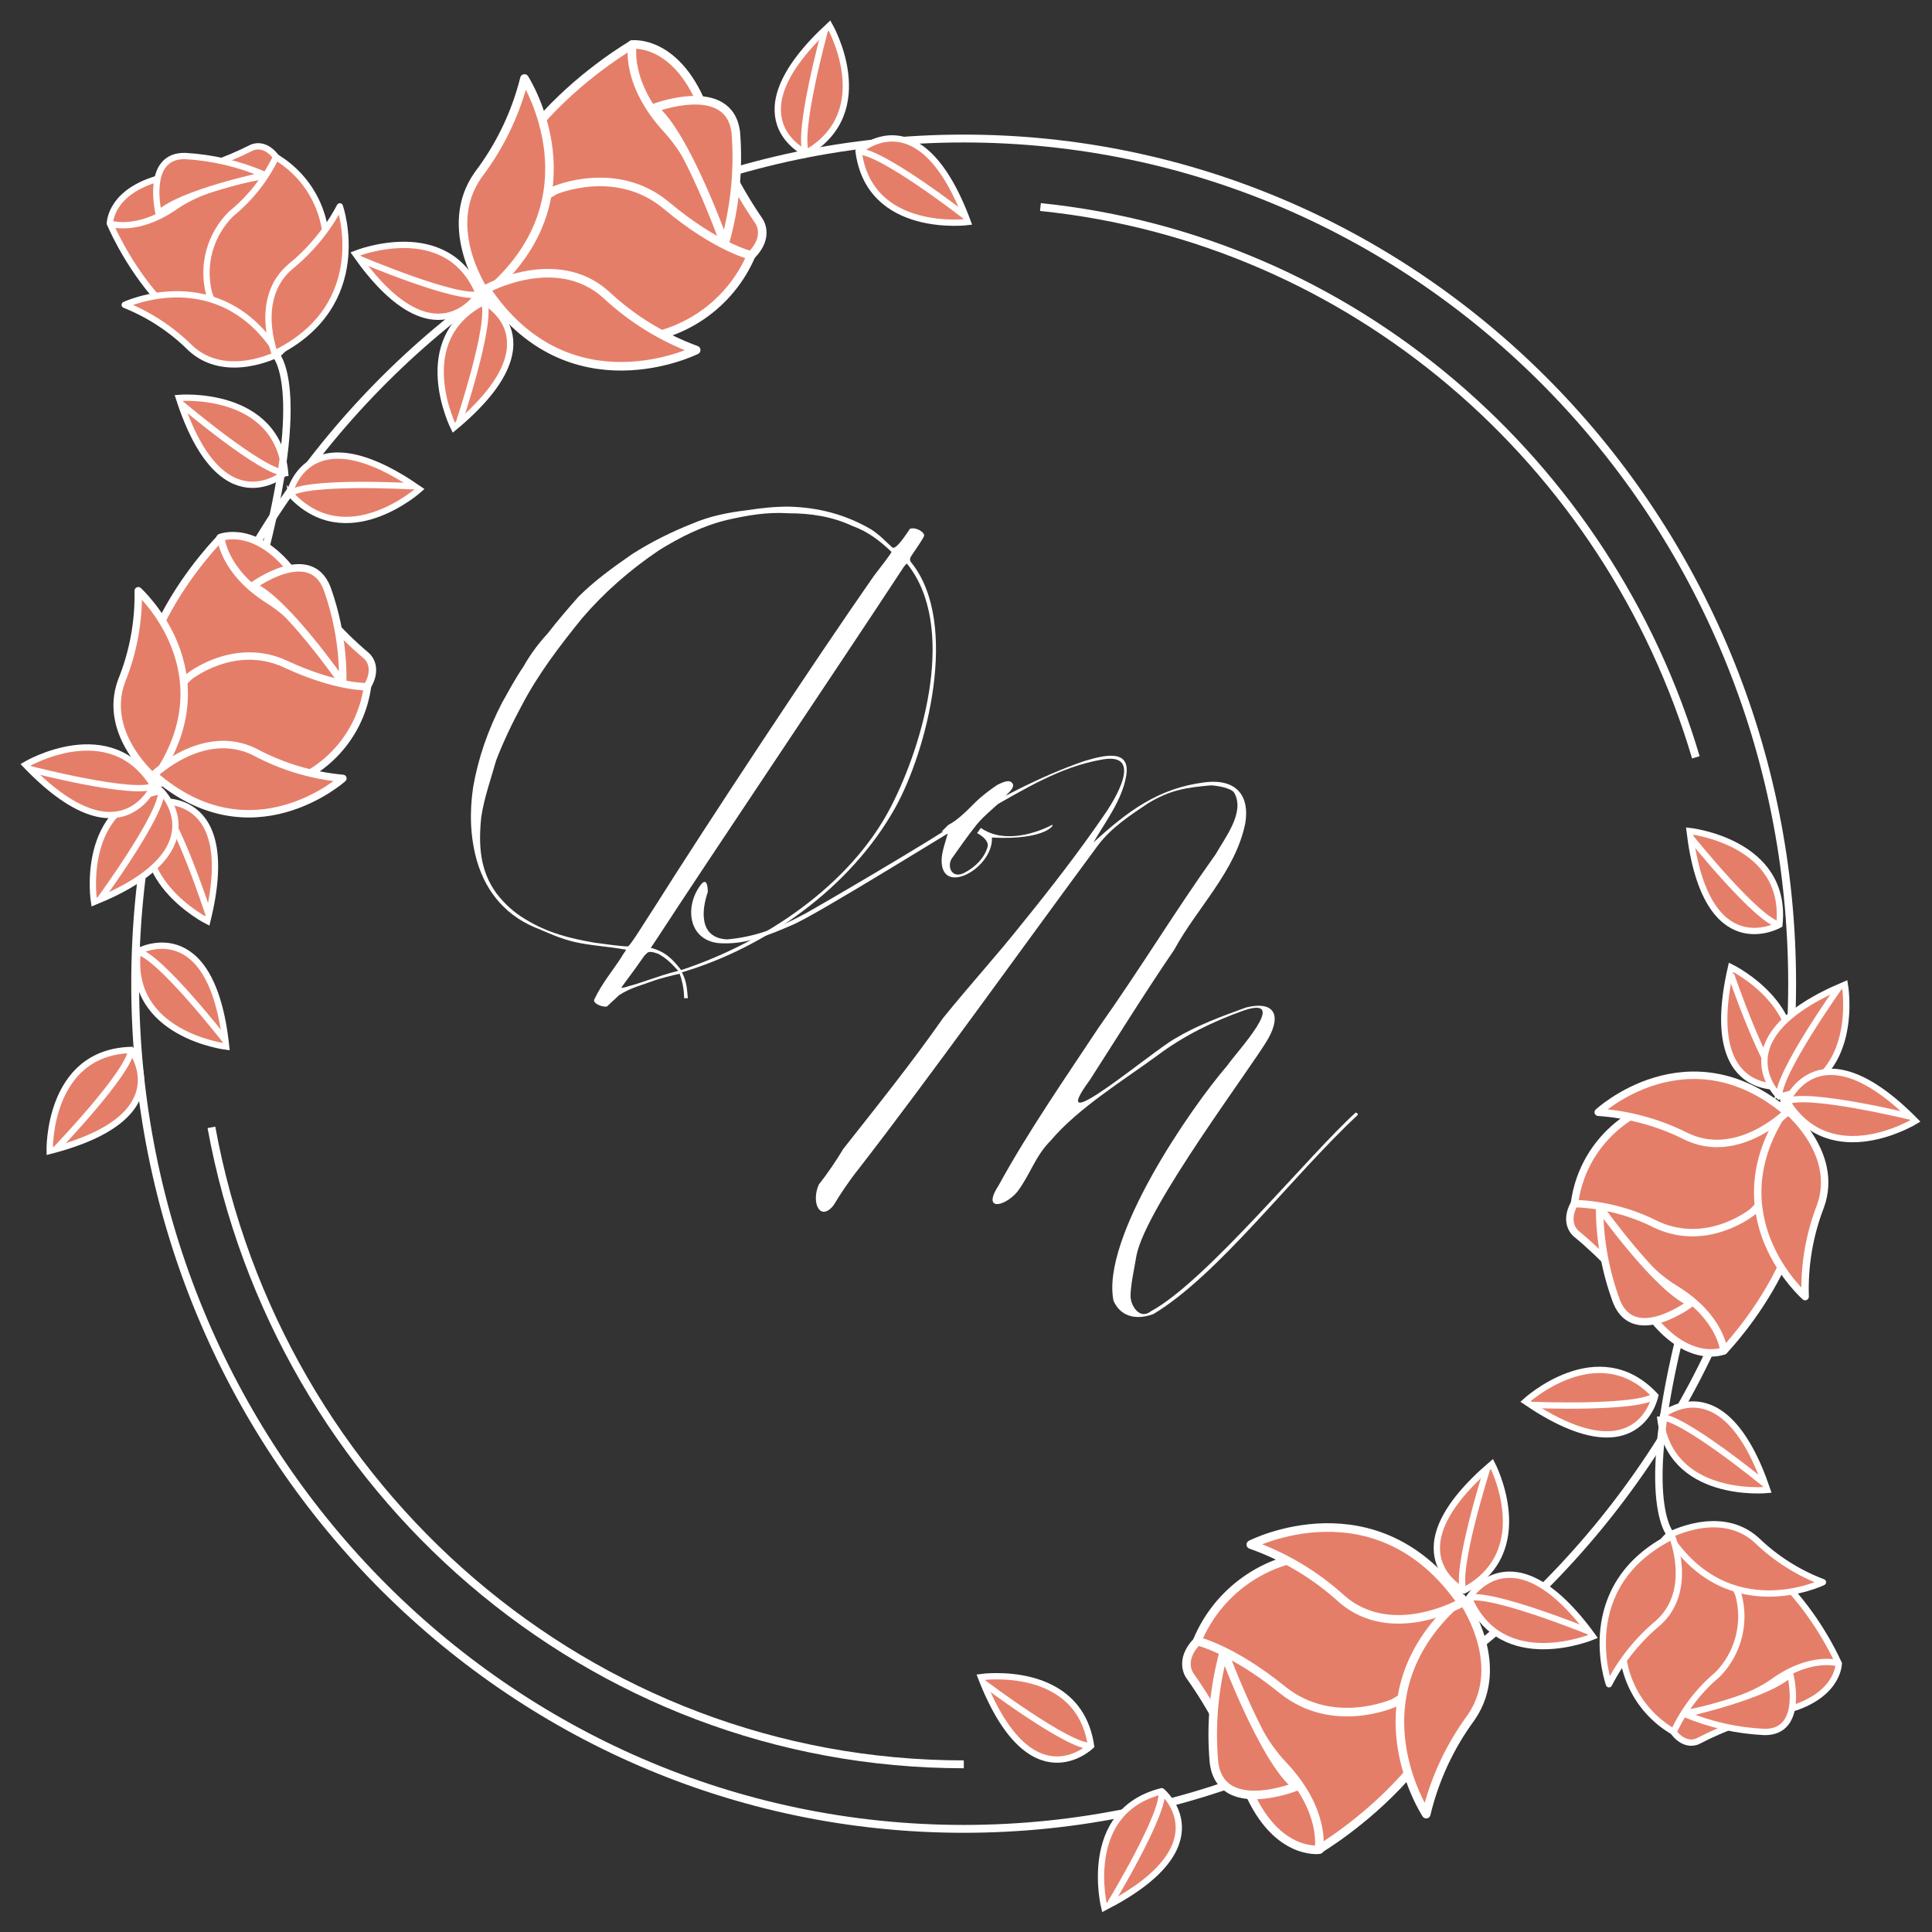 <?xml version="1.0" encoding="UTF-8"?> <svg xmlns="http://www.w3.org/2000/svg" width="101" height="101" viewBox="0 0 101 101" fill="none"><rect x="0" y="0" width="101" height="101" fill="#333333" stroke="none"/><g clip-path="url(#clip0_20054_32174)"><path d="M50.378 95.608C74.298 95.608 93.688 75.827 93.688 51.425C93.688 27.023 74.298 7.242 50.378 7.242C26.458 7.242 7.067 27.023 7.067 51.425C7.067 75.827 26.458 95.608 50.378 95.608Z" stroke="white" stroke-width="0.411" stroke-miterlimit="10"></path><path d="M50.385 92.234C30.806 92.234 14.51 77.885 11.053 58.935" stroke="white" stroke-width="0.411" stroke-miterlimit="10"></path><path d="M54.391 10.824C70.659 12.487 84.059 24.092 88.655 39.591" stroke="white" stroke-width="0.411" stroke-miterlimit="10"></path><path d="M23.723 22.36C23.723 22.36 21.398 17.752 25.306 15.771C25.306 15.771 29.257 17.78 23.723 22.36Z" fill="#E57E69" stroke="white" stroke-width="0.329" stroke-miterlimit="10"></path><path d="M23.988 22.117C23.988 22.117 25.744 16.858 25.307 15.798" stroke="white" stroke-width="0.329" stroke-miterlimit="10"></path><path d="M9.352 20.801C9.352 20.801 14.503 20.364 14.906 24.715C14.899 24.715 11.559 27.66 9.352 20.801Z" fill="#E57E69" stroke="white" stroke-width="0.329" stroke-miterlimit="10"></path><path d="M9.511 21.147C9.511 21.147 13.746 24.729 14.899 24.715" stroke="white" stroke-width="0.329" stroke-miterlimit="10"></path><path d="M21.925 25.581C21.925 25.581 18.079 29.046 15.142 25.782C15.142 25.81 16.045 21.487 21.925 25.581Z" fill="#E57E69" stroke="white" stroke-width="0.329" stroke-miterlimit="10"></path><path d="M21.592 25.422C21.592 25.422 16.038 25.11 15.142 25.81" stroke="white" stroke-width="0.329" stroke-miterlimit="10"></path><path d="M10.837 48.148C10.837 48.148 6.22 45.82 8.192 41.912C8.192 41.912 12.559 41.191 10.837 48.148Z" fill="#E57E69" stroke="white" stroke-width="0.329" stroke-miterlimit="10"></path><path d="M10.886 47.753C10.886 47.753 9.171 42.48 8.192 41.891" stroke="white" stroke-width="0.329" stroke-miterlimit="10"></path><path d="M11.823 54.716C11.823 54.716 6.692 54.092 7.199 49.748C7.178 49.748 11.066 47.58 11.823 54.716Z" fill="#E57E69" stroke="white" stroke-width="0.329" stroke-miterlimit="10"></path><path d="M11.74 54.342C11.74 54.342 8.331 49.97 7.199 49.748" stroke="white" stroke-width="0.329" stroke-miterlimit="10"></path><path d="M2.596 60.169C2.596 60.169 2.471 55.014 6.852 54.889C6.852 54.889 9.56 58.388 2.596 60.169Z" fill="#E57E69" stroke="white" stroke-width="0.329" stroke-miterlimit="10"></path><path d="M2.957 60.037C2.957 60.037 6.796 56.032 6.852 54.889" stroke="white" stroke-width="0.329" stroke-miterlimit="10"></path><path d="M43.365 1.332C43.365 1.332 45.941 5.814 42.143 8.004C42.143 7.997 38.096 6.182 43.365 1.332Z" fill="#E57E69" stroke="white" stroke-width="0.329" stroke-miterlimit="10"></path><path d="M43.115 1.616C43.115 1.616 41.65 6.958 42.143 7.997" stroke="white" stroke-width="0.329" stroke-miterlimit="10"></path><path d="M50.593 11.607C50.593 11.607 45.462 12.258 44.886 7.921C44.886 7.921 48.1 4.879 50.593 11.607Z" fill="#E57E69" stroke="white" stroke-width="0.329" stroke-miterlimit="10"></path><path d="M50.42 11.267C50.42 11.267 46.039 7.865 44.865 7.921" stroke="white" stroke-width="0.329" stroke-miterlimit="10"></path><path d="M4.915 47.157C4.915 47.157 4.103 42.058 8.428 41.358C8.428 41.358 11.58 44.469 4.915 47.157Z" fill="#E57E69" stroke="white" stroke-width="0.329" stroke-miterlimit="10"></path><path d="M5.255 46.977C5.255 46.977 8.526 42.501 8.428 41.358" stroke="white" stroke-width="0.329" stroke-miterlimit="10"></path><path d="M1.333 39.979C1.333 39.979 5.776 37.339 8.033 41.087C8.033 41.087 6.297 45.161 1.333 39.979Z" fill="#E57E69" stroke="white" stroke-width="0.329" stroke-miterlimit="10"></path><path d="M1.624 40.222C1.624 40.222 6.998 41.607 8.032 41.088" stroke="white" stroke-width="0.329" stroke-miterlimit="10"></path><path d="M18.579 13.27C18.579 13.27 23.37 11.329 25.029 15.348C25.029 15.376 22.703 19.138 18.579 13.27Z" fill="#E57E69" stroke="white" stroke-width="0.329" stroke-miterlimit="10"></path><path d="M18.829 13.553C18.829 13.553 23.939 15.722 25.029 15.376" stroke="white" stroke-width="0.329" stroke-miterlimit="10"></path><path d="M33.041 2.329C33.041 2.329 35.45 2.024 36.86 5.884C37.524 7.896 38.471 9.804 39.672 11.551C39.672 11.551 40.269 12.355 39.269 13.353C38.269 14.35 28.619 6.542 33.041 2.329Z" fill="#E57E69" stroke="white" stroke-width="0.448" stroke-linejoin="round"></path><path d="M25.404 15.362C25.404 15.362 27.619 17.565 31.652 15.563C35.686 13.56 38.082 13.553 38.082 13.553C38.082 13.553 37.082 9.147 34.867 6.736C32.652 4.325 33.062 2.329 33.062 2.329C33.062 2.329 23.599 7.74 25.404 15.362Z" fill="#E57E69" stroke="white" stroke-width="0.448" stroke-linejoin="round"></path><path d="M29.021 9.944C29.021 9.944 32.236 8.558 34.846 10.748C37.457 12.937 39.269 13.353 39.269 13.353C38.727 14.615 37.838 15.699 36.706 16.48C35.573 17.261 34.243 17.706 32.868 17.766C27.82 18.168 23.196 13.152 29.021 9.944Z" fill="#E57E69" stroke="white" stroke-width="0.448" stroke-linejoin="round"></path><path d="M25.404 15.362C25.404 15.362 22.995 11.953 25.008 9.126C26.142 7.631 26.962 5.922 27.417 4.103C27.417 4.103 31.43 10.339 25.404 15.362Z" fill="#E57E69" stroke="white" stroke-width="0.448" stroke-linejoin="round"></path><path d="M25.404 15.113C25.404 15.113 29.056 13.082 31.652 15.376C33.019 16.66 34.632 17.655 36.395 18.3C36.395 18.3 29.757 21.625 25.404 15.113Z" fill="#E57E69" stroke="white" stroke-width="0.448" stroke-linejoin="round"></path><path d="M34.159 5.662C34.159 5.662 38.158 4.11 38.47 6.958C38.619 8.906 38.419 10.864 37.88 12.743C37.88 12.743 35.839 6.985 34.159 5.662Z" fill="#E57E69" stroke="white" stroke-width="0.448" stroke-linejoin="round"></path><path d="M5.748 11.662C5.748 11.662 5.748 9.874 8.72 9.223C10.258 8.937 11.747 8.433 13.142 7.727C13.142 7.727 13.788 7.366 14.427 8.198C15.066 9.029 8.393 15.293 5.748 11.662Z" fill="#E57E69" stroke="white" stroke-width="0.329" stroke-linejoin="round"></path><path d="M14.545 18.5C14.545 18.5 16.371 17.115 15.295 13.976C14.219 10.838 14.455 9.126 14.455 9.126C14.455 9.126 11.129 9.424 9.15 10.803C7.171 12.182 5.748 11.69 5.748 11.69C5.748 11.69 8.789 19.076 14.545 18.5Z" fill="#E57E69" stroke="white" stroke-width="0.329" stroke-linejoin="round"></path><path d="M10.927 15.334C10.741 14.601 10.75 13.831 10.953 13.102C11.157 12.373 11.547 11.709 12.087 11.177C13.076 10.373 13.875 9.36 14.427 8.212C15.301 8.732 16.01 9.49 16.471 10.396C16.932 11.302 17.126 12.32 17.03 13.332C16.829 17.018 12.733 19.893 10.927 15.334Z" fill="#E57E69" stroke="white" stroke-width="0.329" stroke-linejoin="round"></path><path d="M14.545 18.5C14.545 18.5 11.809 19.928 9.948 18.189C8.968 17.216 7.802 16.45 6.519 15.937C6.519 15.937 11.462 13.616 14.545 18.5Z" fill="#E57E69" stroke="white" stroke-width="0.329" stroke-linejoin="round"></path><path d="M14.364 18.48C14.364 18.48 13.233 15.618 15.163 13.955C16.236 13.086 17.122 12.009 17.766 10.789C17.766 10.789 19.558 15.937 14.364 18.48Z" fill="#E57E69" stroke="white" stroke-width="0.329" stroke-linejoin="round"></path><path d="M8.296 11.17C8.296 11.17 7.547 8.108 9.685 8.156C11.121 8.238 12.532 8.573 13.851 9.147C13.851 9.147 9.428 10.075 8.296 11.17Z" fill="#E57E69" stroke="white" stroke-width="0.329" stroke-linejoin="round"></path><path d="M14.364 18.48C14.364 18.48 16.204 20.039 13.622 29.669" stroke="white" stroke-width="0.388" stroke-linejoin="round"></path><path d="M11.511 28.104C11.511 28.104 13.455 27.3 15.503 30.182C16.517 31.709 17.742 33.085 19.141 34.27C19.141 34.27 19.835 34.803 19.21 35.87C18.586 36.937 8.782 32.614 11.511 28.104Z" fill="#E57E69" stroke="white" stroke-width="0.388" stroke-linejoin="round"></path><path d="M8.102 40.706C8.102 40.706 10.448 42.044 13.344 39.466C16.239 36.889 18.287 36.335 18.287 36.335C18.287 36.335 16.447 32.87 14.059 31.374C11.671 29.877 11.546 28.104 11.546 28.104C11.546 28.104 4.859 34.755 8.102 40.706Z" fill="#E57E69" stroke="white" stroke-width="0.388" stroke-linejoin="round"></path><path d="M9.886 35.372C9.886 35.372 12.254 33.473 14.934 34.72C17.614 35.968 19.21 35.898 19.21 35.898C19.046 37.078 18.548 38.187 17.776 39.096C17.004 40.005 15.99 40.676 14.85 41.032C10.754 42.501 5.79 39.362 9.886 35.372Z" fill="#E57E69" stroke="white" stroke-width="0.388" stroke-linejoin="round"></path><path d="M8.102 40.706C8.102 40.706 5.325 38.406 6.352 35.607C6.961 34.107 7.259 32.5 7.227 30.882C7.227 30.882 11.99 35.157 8.102 40.706Z" fill="#E57E69" stroke="white" stroke-width="0.388" stroke-linejoin="round"></path><path d="M8.046 40.499C8.046 40.499 10.629 37.984 13.309 39.307C14.739 40.075 16.309 40.547 17.926 40.693C17.926 40.693 13.156 44.981 8.046 40.499Z" fill="#E57E69" stroke="white" stroke-width="0.388" stroke-linejoin="round"></path><path d="M13.205 30.632C13.205 30.632 16.184 28.429 17.093 30.743C17.664 32.334 17.944 34.014 17.919 35.704C17.919 35.704 14.906 31.36 13.205 30.632Z" fill="#E57E69" stroke="white" stroke-width="0.388" stroke-linejoin="round"></path><path d="M77.997 76.534C77.997 76.534 80.392 81.114 76.518 83.151C76.511 83.151 72.533 81.197 77.997 76.534Z" fill="#E57E69" stroke="white" stroke-width="0.329" stroke-miterlimit="10"></path><path d="M77.733 76.811C77.733 76.811 76.053 82.098 76.511 83.151" stroke="white" stroke-width="0.329" stroke-miterlimit="10"></path><path d="M92.39 77.892C92.39 77.892 87.238 78.405 86.787 74.054C86.787 74.081 90.085 71.095 92.39 77.892Z" fill="#E57E69" stroke="white" stroke-width="0.329" stroke-miterlimit="10"></path><path d="M92.224 77.546C92.224 77.546 87.933 74.026 86.787 74.081" stroke="white" stroke-width="0.329" stroke-miterlimit="10"></path><path d="M79.747 73.264C79.747 73.264 83.544 69.758 86.53 72.966C86.53 72.966 85.683 77.303 79.747 73.264Z" fill="#E57E69" stroke="white" stroke-width="0.329" stroke-miterlimit="10"></path><path d="M80.08 73.444C80.08 73.444 85.635 73.672 86.53 72.966" stroke="white" stroke-width="0.329" stroke-miterlimit="10"></path><path d="M90.495 50.566C90.495 50.566 95.139 52.831 93.23 56.801C93.272 56.76 88.884 57.55 90.495 50.566Z" fill="#E57E69" stroke="white" stroke-width="0.329" stroke-miterlimit="10"></path><path d="M90.495 50.947C90.495 50.947 92.286 56.192 93.272 56.767" stroke="white" stroke-width="0.329" stroke-miterlimit="10"></path><path d="M88.328 43.443C88.328 43.443 93.473 43.998 93.022 48.342C93.022 48.342 89.182 50.566 88.328 43.443Z" fill="#E57E69" stroke="white" stroke-width="0.329" stroke-miterlimit="10"></path><path d="M88.412 43.817C88.412 43.817 91.883 48.141 93.022 48.342" stroke="white" stroke-width="0.329" stroke-miterlimit="10"></path><path d="M57.73 99.717C57.73 99.717 56.481 94.708 60.73 93.641C60.73 93.627 64.111 96.454 57.73 99.717Z" fill="#E57E69" stroke="white" stroke-width="0.329" stroke-miterlimit="10"></path><path d="M58.05 99.495C58.05 99.495 60.924 94.756 60.73 93.627" stroke="white" stroke-width="0.329" stroke-miterlimit="10"></path><path d="M51.28 87.675C51.28 87.675 56.404 86.948 57.036 91.271C57.036 91.271 53.87 94.368 51.28 87.675Z" fill="#E57E69" stroke="white" stroke-width="0.329" stroke-miterlimit="10"></path><path d="M51.461 88.015C51.461 88.015 55.891 91.347 57.015 91.271" stroke="white" stroke-width="0.329" stroke-miterlimit="10"></path><path d="M96.445 51.474C96.445 51.474 97.333 56.559 93.015 57.321C93.015 57.321 89.8 54.259 96.445 51.474Z" fill="#E57E69" stroke="white" stroke-width="0.329" stroke-miterlimit="10"></path><path d="M96.112 51.66C96.112 51.66 92.904 56.185 93.015 57.321" stroke="white" stroke-width="0.329" stroke-miterlimit="10"></path><path d="M100.131 58.603C100.131 58.603 95.73 61.305 93.418 57.584C93.418 57.584 95.098 53.49 100.131 58.603Z" fill="#E57E69" stroke="white" stroke-width="0.329" stroke-miterlimit="10"></path><path d="M99.84 58.367C99.84 58.367 94.438 57.058 93.418 57.584" stroke="white" stroke-width="0.329" stroke-miterlimit="10"></path><path d="M83.274 85.555C83.274 85.555 78.504 87.564 76.789 83.539C76.789 83.539 79.059 79.742 83.274 85.555Z" fill="#E57E69" stroke="white" stroke-width="0.329" stroke-miterlimit="10"></path><path d="M83.017 85.271C83.017 85.271 77.872 83.192 76.768 83.539" stroke="white" stroke-width="0.329" stroke-miterlimit="10"></path><path d="M68.971 96.696C68.971 96.696 66.569 97.043 65.104 93.232C64.411 91.229 63.436 89.335 62.209 87.606C62.209 87.606 61.598 86.816 62.591 85.798C63.584 84.779 73.325 92.428 68.971 96.696Z" fill="#E57E69" stroke="white" stroke-width="0.448" stroke-linejoin="round"></path><path d="M76.414 83.559C76.414 83.559 74.172 81.391 70.165 83.449C66.159 85.507 63.771 85.527 63.771 85.527C63.771 85.527 64.833 89.92 67.083 92.296C69.332 94.673 68.951 96.675 68.951 96.675C68.951 96.675 78.331 91.153 76.414 83.559Z" fill="#E57E69" stroke="white" stroke-width="0.448" stroke-linejoin="round"></path><path d="M72.873 89.026C72.873 89.026 69.679 90.474 67.034 88.333C64.389 86.192 62.584 85.79 62.584 85.79C63.11 84.517 63.986 83.419 65.112 82.622C66.237 81.825 67.565 81.362 68.943 81.287C73.963 80.788 78.65 85.735 72.873 89.026Z" fill="#E57E69" stroke="white" stroke-width="0.448" stroke-linejoin="round"></path><path d="M76.414 83.56C76.414 83.56 78.872 86.934 76.9 89.795C75.79 91.303 74.994 93.019 74.56 94.839C74.56 94.839 70.457 88.631 76.414 83.56Z" fill="#E57E69" stroke="white" stroke-width="0.448" stroke-linejoin="round"></path><path d="M76.414 83.781C76.414 83.781 72.79 85.86 70.165 83.608C68.782 82.343 67.158 81.37 65.389 80.747C65.389 80.747 71.971 77.359 76.414 83.781Z" fill="#E57E69" stroke="white" stroke-width="0.448" stroke-linejoin="round"></path><path d="M67.798 93.384C67.798 93.384 63.827 94.992 63.465 92.144C63.289 90.198 63.463 88.237 63.979 86.352C63.979 86.352 66.097 92.096 67.798 93.384Z" fill="#E57E69" stroke="white" stroke-width="0.448" stroke-linejoin="round"></path><path d="M96.125 86.975C96.125 86.975 96.125 88.763 93.181 89.456C91.649 89.769 90.167 90.294 88.779 91.015C88.779 91.015 88.141 91.389 87.495 90.564C86.849 89.74 93.424 83.379 96.125 86.975Z" fill="#E57E69" stroke="white" stroke-width="0.329" stroke-linejoin="round"></path><path d="M87.231 80.269C87.231 80.269 85.419 81.654 86.537 84.8C87.655 87.945 87.447 89.65 87.447 89.65C87.447 89.65 90.765 89.296 92.723 87.897C94.681 86.497 96.118 86.955 96.118 86.955C96.118 86.955 92.973 79.624 87.231 80.269Z" fill="#E57E69" stroke="white" stroke-width="0.329" stroke-linejoin="round"></path><path d="M90.883 83.379C91.08 84.107 91.083 84.873 90.891 85.603C90.7 86.332 90.322 86.998 89.793 87.537C88.816 88.356 88.031 89.38 87.495 90.537C86.613 90.03 85.892 89.284 85.418 88.385C84.944 87.486 84.735 86.471 84.815 85.458C84.94 81.786 89.043 78.841 90.883 83.379Z" fill="#E57E69" stroke="white" stroke-width="0.329" stroke-linejoin="round"></path><path d="M87.231 80.269C87.231 80.269 89.939 78.8 91.828 80.511C92.823 81.473 94.004 82.223 95.299 82.714C95.299 82.714 90.384 85.105 87.231 80.269Z" fill="#E57E69" stroke="white" stroke-width="0.329" stroke-linejoin="round"></path><path d="M87.412 80.317C87.412 80.317 88.578 83.158 86.676 84.848C85.614 85.732 84.743 86.821 84.114 88.049C84.114 88.049 82.253 82.901 87.412 80.317Z" fill="#E57E69" stroke="white" stroke-width="0.329" stroke-linejoin="round"></path><path d="M93.584 87.509C93.584 87.509 94.376 90.558 92.251 90.544C90.818 90.479 89.408 90.163 88.085 89.608C88.085 89.608 92.46 88.631 93.584 87.509Z" fill="#E57E69" stroke="white" stroke-width="0.329" stroke-linejoin="round"></path><path d="M87.412 80.317C87.412 80.317 85.523 78.772 87.995 69.114" stroke="white" stroke-width="0.388" stroke-linejoin="round"></path><path d="M90.12 70.617C90.12 70.617 88.196 71.448 86.1 68.538C85.067 67.024 83.823 65.664 82.406 64.499C82.406 64.499 81.712 63.973 82.309 62.906C82.906 61.839 92.793 66.072 90.12 70.617Z" fill="#E57E69" stroke="white" stroke-width="0.388" stroke-linejoin="round"></path><path d="M93.355 57.972C93.355 57.972 90.987 56.663 88.127 59.289C85.266 61.915 83.267 62.483 83.267 62.483C83.267 62.483 85.155 65.913 87.564 67.382C89.974 68.85 90.119 70.617 90.119 70.617C90.119 70.617 96.68 63.876 93.355 57.972Z" fill="#E57E69" stroke="white" stroke-width="0.388" stroke-linejoin="round"></path><path d="M91.64 63.335C91.64 63.335 89.307 65.261 86.606 64.028C85.273 63.348 83.805 62.969 82.309 62.919C82.459 61.737 82.942 60.622 83.702 59.703C84.461 58.783 85.466 58.097 86.599 57.723C90.682 56.212 95.716 59.282 91.64 63.335Z" fill="#E57E69" stroke="white" stroke-width="0.388" stroke-linejoin="round"></path><path d="M93.355 57.972C93.355 57.972 96.174 60.231 95.174 63.044C94.588 64.553 94.314 66.165 94.369 67.783C94.369 67.783 89.543 63.571 93.355 57.972Z" fill="#E57E69" stroke="white" stroke-width="0.388" stroke-linejoin="round"></path><path d="M93.41 58.146C93.41 58.146 90.862 60.702 88.168 59.414C86.73 58.687 85.16 58.256 83.551 58.146C83.551 58.146 88.238 53.794 93.41 58.146Z" fill="#E57E69" stroke="white" stroke-width="0.388" stroke-linejoin="round"></path><path d="M88.412 68.116C88.412 68.116 85.461 70.361 84.517 68.06C83.926 66.478 83.623 64.802 83.621 63.113C83.621 63.113 86.683 67.416 88.412 68.116Z" fill="#E57E69" stroke="white" stroke-width="0.388" stroke-linejoin="round"></path></g><path d="M35.455 50.752C35.106 50.365 34.836 50.094 34.41 49.862C33.868 49.668 33.868 49.785 33.674 49.978C33.326 50.481 33.016 50.907 32.668 51.371L32.475 51.642C32.552 51.642 32.745 51.604 32.823 51.565C33.597 51.371 34.255 51.062 35.455 50.752ZM35.532 50.907C35.3 50.946 34.41 51.178 34.216 51.255C33.597 51.487 32.939 51.642 32.358 52.029C32.165 52.223 31.933 52.416 31.739 52.61C31.546 52.687 30.926 52.455 31.081 52.223C31.468 51.41 32.049 50.714 32.475 50.056C32.668 49.707 32.823 49.63 32.629 49.63C31.739 49.475 30.888 49.436 30.036 49.243C29.378 49.088 28.836 48.856 28.217 48.585C26.553 47.965 25.43 46.727 24.927 44.985C24.579 43.747 24.54 42.469 24.734 41.154C25.005 39.605 25.508 38.173 26.243 36.741C26.592 36.122 26.94 35.464 27.366 34.845C27.714 34.226 28.14 33.645 28.643 33.103C29.146 32.445 29.688 31.826 30.23 31.207C31.081 30.355 32.049 29.659 33.055 28.962C34.023 28.343 35.106 27.801 36.19 27.375C37.08 26.988 38.048 26.794 39.016 26.678C39.751 26.562 40.486 26.485 41.222 26.485C42.809 26.523 44.241 26.91 45.556 27.685C46.021 27.994 46.253 28.265 46.64 28.613C46.834 28.807 47.453 27.801 47.569 27.646C47.879 27.53 48.382 27.839 48.304 28.033C48.15 28.343 47.801 28.807 47.608 29.117C47.53 29.271 47.608 29.388 47.685 29.465C50.162 32.639 48.459 39.257 46.795 42.237C44.434 46.456 39.983 49.552 35.648 50.83C35.919 51.333 35.919 51.797 35.958 52.184C35.958 52.184 35.803 52.184 35.764 52.184C35.764 51.797 35.687 51.333 35.532 50.907ZM41.222 26.833C40.06 26.756 39.054 26.949 38.009 27.181C36.732 27.491 35.571 28.072 34.449 28.768C32.9 29.813 31.546 31.013 30.423 32.329C29.262 33.761 28.14 35.232 27.288 36.857C26.785 37.786 26.321 38.754 25.934 39.76C25.663 40.728 25.314 41.695 25.16 42.702C25.005 44.172 25.082 45.527 25.972 46.727C26.398 47.269 26.863 47.694 27.443 48.043C28.643 48.778 29.765 49.049 31.081 49.281C31.662 49.359 32.475 49.475 32.823 49.475C32.939 49.475 33.752 48.12 34.216 47.424C36.848 43.244 42.538 34.613 45.673 30.123C46.021 29.659 46.64 28.884 46.602 28.846C45.982 28.265 45.402 27.801 44.55 27.491C43.467 26.988 42.344 26.833 41.222 26.833ZM47.414 29.465C47.376 29.465 47.221 29.659 47.182 29.736C44.008 34.574 37.08 44.869 34.332 49.088L34.023 49.552C34.797 49.746 35.184 50.172 35.61 50.714C39.944 49.281 44.434 46.301 46.563 42.199C48.343 38.754 50.008 32.677 47.414 29.465ZM51.081 43.553L51.275 43.282C52.552 44.172 54.333 43.476 54.991 43.127C55.184 43.05 54.72 43.94 51.856 43.785C51.933 45.372 49.224 46.882 49.224 44.985C49.224 44.521 49.456 43.94 49.572 43.476C49.456 43.476 49.34 43.476 49.224 43.476C49.34 43.36 49.456 43.244 49.572 43.127C50.036 42.895 50.501 42.431 50.965 41.966C51.314 41.618 51.778 41.27 52.127 41.038C52.359 40.921 52.746 40.728 52.901 40.921C53.094 41.115 52.785 41.386 52.668 41.502C52.204 42.083 51.507 42.547 51.043 43.127C50.578 43.708 50.153 44.327 49.766 44.869C49.495 45.256 49.727 45.953 50.385 45.643C51.004 45.334 51.468 44.831 51.623 44.289C51.701 44.056 51.507 43.785 51.081 43.553Z" fill="white"></path><path d="M44.858 61.146C44.394 61.726 43.929 62.423 43.581 63.003C42.885 63.894 42.381 62.887 42.807 61.92C43.272 61.339 43.736 60.642 44.084 60.062C45.826 57.856 47.684 55.534 49.309 53.211C50.78 51.392 52.135 49.922 53.451 48.257C54.96 46.399 56.392 44.542 57.669 42.684C58.25 41.871 59.837 39.317 57.631 39.704C55.386 40.091 53.567 41.252 51.361 42.49C50.238 43.11 42.575 47.909 41.375 48.373C40.214 48.877 38.937 49.418 37.543 49.302C35.956 49.109 35.802 47.367 36.614 46.283C36.924 45.858 37.002 46.283 37.002 46.632C36.692 47.522 36.498 49.031 38.008 49.109C39.401 48.993 40.678 48.528 41.956 47.831C42.11 47.793 49.232 43.613 49.967 43.032C52.057 41.832 54.418 40.555 56.702 39.781C57.747 39.471 59.14 39.123 58.869 40.594C58.637 41.871 57.785 42.955 57.166 44.038C58.985 42.374 60.572 41.213 62.933 40.904C64.675 40.671 65.333 41.639 65.101 43.032C64.597 45.548 62.585 47.444 61.385 49.651C59.876 51.857 58.366 54.295 56.973 56.462C54.496 59.83 60.185 54.992 61.424 54.295C62.585 53.598 63.862 53.134 65.139 52.669C66.533 52.321 67.036 52.979 66.3 54.295C65.488 55.727 59.914 63.081 59.411 65.635C59.295 66.332 59.102 67.183 59.102 67.764C59.102 68.228 59.566 69.041 60.185 68.538C63.049 66.99 68.429 60.372 70.868 58.165C70.984 58.165 70.984 58.282 70.984 58.282C67.462 61.571 63.707 66.642 60.301 68.693C59.372 69.041 58.56 68.809 58.211 67.996C57.553 64.745 62.198 57.972 64.172 55.688C64.675 54.953 67.462 52.011 65.023 52.824C63.398 53.405 61.888 54.14 60.495 55.185C58.753 56.462 56.353 57.933 54.921 59.636C54.109 60.449 53.876 61.378 53.18 62.307C52.483 63.12 51.322 63.313 52.212 61.958C53.76 59.133 55.696 56.346 57.437 53.715C59.605 50.657 61.424 47.638 63.552 44.658C64.056 43.768 65.101 42.452 64.52 41.445C64.404 41.213 63.63 41.058 63.282 41.058C62.004 41.174 61.191 41.291 60.03 41.987C59.102 42.606 58.095 43.264 57.398 44.193C53.451 49.535 48.497 56.462 44.858 61.146Z" fill="white"></path><defs><clipPath id="clip0_20054_32174"><rect width="99.597" height="99.141" fill="white" transform="translate(0.93 0.93)"></rect></clipPath></defs></svg> 